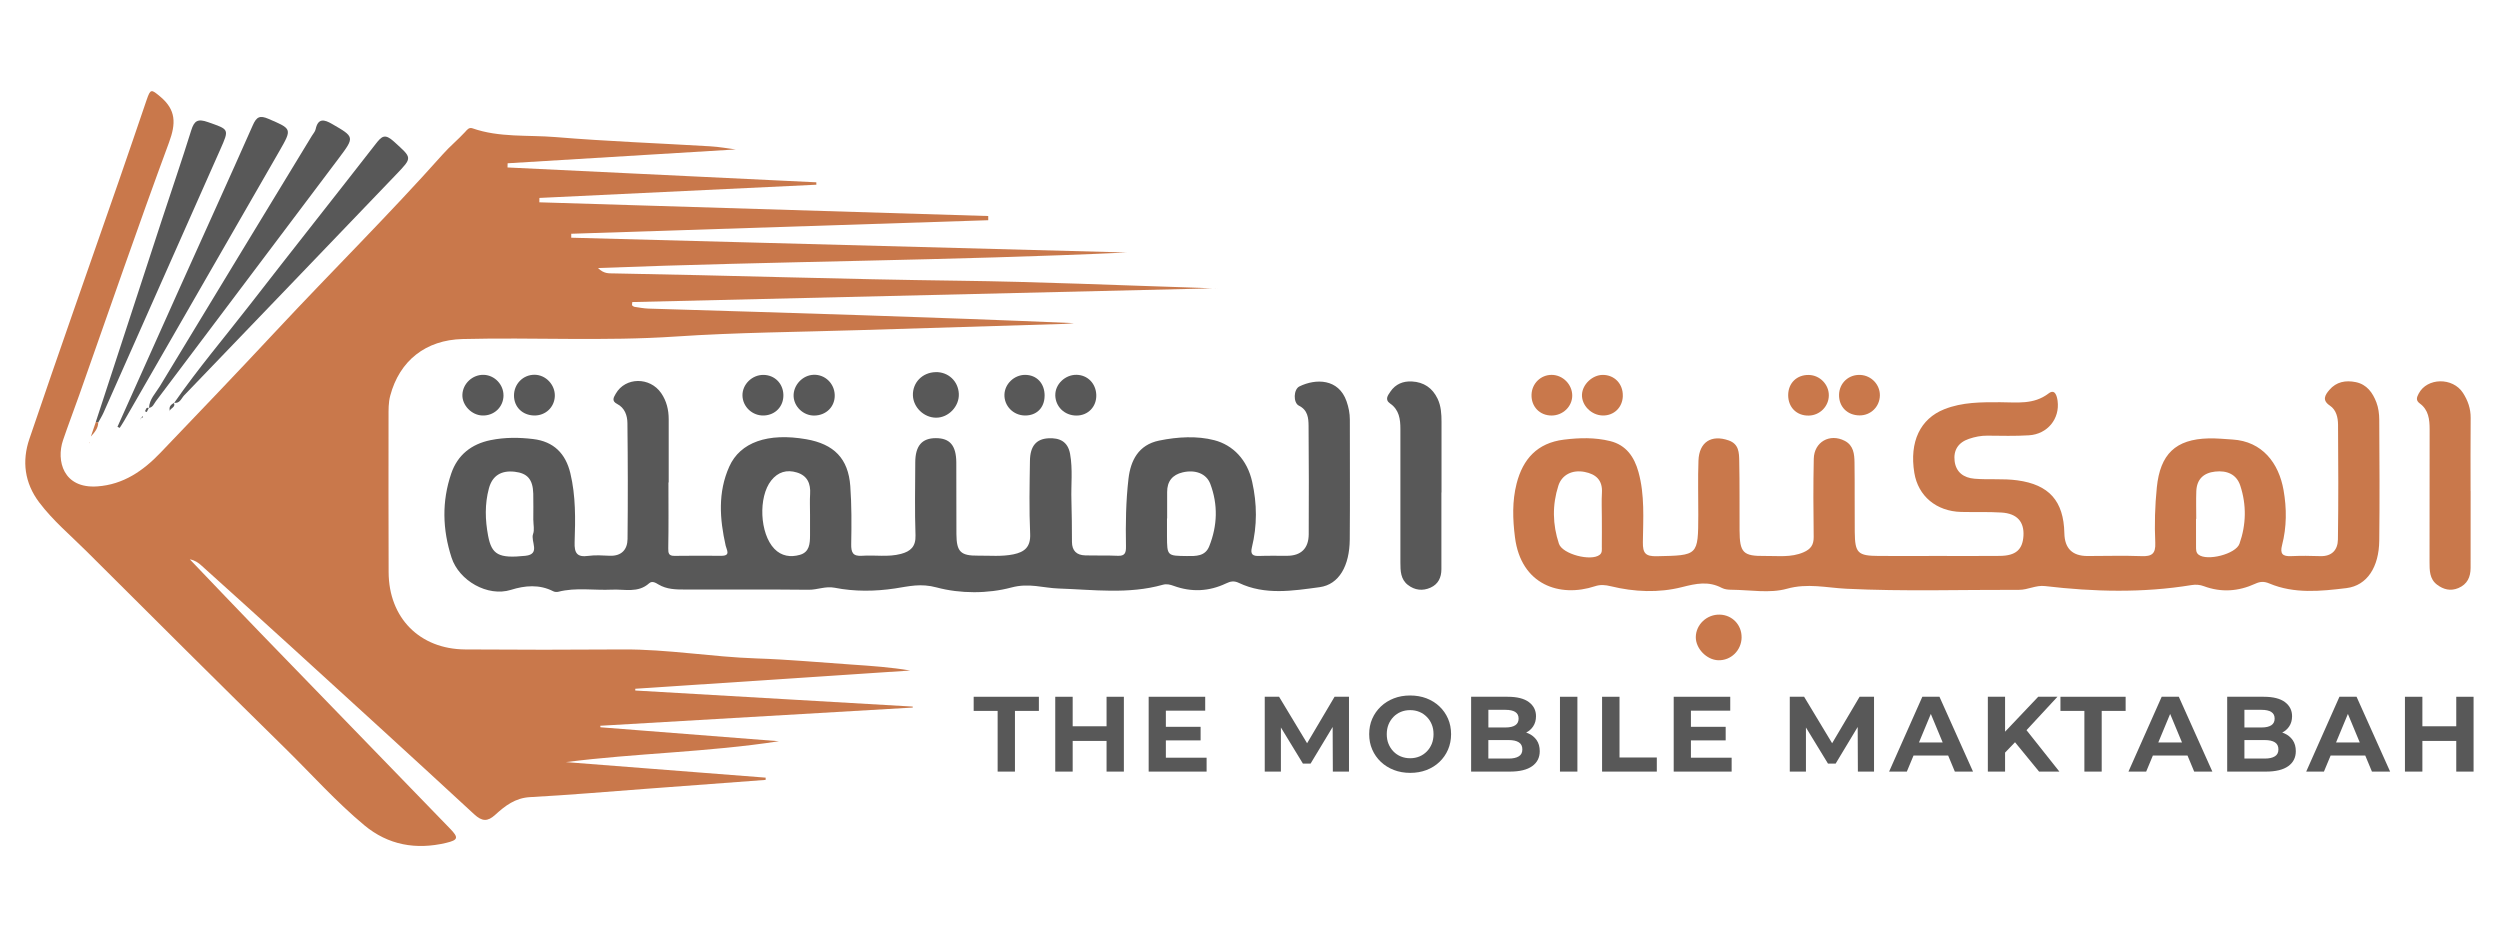 <svg viewBox="0 0 841.89 314.08" xmlns="http://www.w3.org/2000/svg" data-sanitized-data-name="Layer 1" data-name="Layer 1" id="Layer_1">
  <defs>
    <style>
      .cls-1 {
        fill: #c9784b;
      }

      .cls-1, .cls-2 {
        stroke-width: 0px;
      }

      .cls-2 {
        fill: #585858;
      }
    </style>
  </defs>
  <path d="M181.65,68.13c50.38,1.54,100.76,3.08,151.14,4.62,0,.47,0,.94.01,1.41-46.81,1.52-93.62,3.04-140.43,4.56,0,.44,0,.88,0,1.33,62.35,1.66,124.71,3.32,187.06,4.98-59.05,2.74-118.18,2.92-178.04,5.23,1.97,1.98,3.65,1.78,5.25,1.81,38.64.67,77.27,1.98,115.92,2.46,27.17.34,54.33,1.55,81.5,2.4,2.07.06,4.13.28,6.19.13-65.8,1.55-131.6,3.11-197.33,4.66-.07.63-.1.77-.09.91.01.12.06.27.15.33.23.16.47.35.73.38,1.54.22,3.08.53,4.62.58,47.77,1.44,95.54,2.85,143.35,4.9-1.17.09-2.33.23-3.5.26-22.92.7-45.84,1.37-68.76,2.09-20.65.65-41.34.77-61.94,2.16-23.92,1.61-47.81.24-71.71.84-12.39.31-21.22,7.27-24.36,19.08-.63,2.38-.57,4.77-.57,7.17-.02,17.42-.03,34.83.03,52.25.05,15.37,10.41,25.92,25.77,26.03,17.7.13,35.4.13,53.09,0,15.12-.1,30.03,2.54,45.11,3.03,10.74.35,21.46,1.36,32.19,2.08,6.49.44,12.98.89,19.5,1.99-30.87,2.05-61.73,4.09-92.6,6.14,0,.2,0,.39,0,.59,31.14,1.8,62.29,3.61,93.43,5.41,0,.11,0,.22,0,.33-35.07,2.04-70.14,4.09-105.21,6.13.02.17.03.34.05.51,20.04,1.57,40.07,3.13,60.11,4.7-23.98,3.7-48.27,4.02-71.73,7.03,22.05,1.71,44.66,3.47,67.26,5.23,0,.25-.01.51-.02.76-13.46,1-26.91,2.01-40.37,3.01-12.98.96-25.95,2.1-38.94,2.79-5.01.27-8.42,2.93-11.76,5.97-2.56,2.33-4.41,2.27-7.09-.21-20.44-18.9-41.02-37.63-61.59-56.39-10.02-9.14-20.1-18.21-30.16-27.29-1.09-.99-2.29-1.86-3.99-2.15,7.87,8.22,15.71,16.47,23.62,24.64,21.33,22.04,42.69,44.04,64.03,66.06,2.91,3.01,2.78,3.81-1.37,4.79-10.09,2.38-19.46.77-27.55-5.97-9.46-7.88-17.67-17.09-26.43-25.7-22.48-22.08-44.8-44.32-67.12-66.57-5.4-5.38-11.27-10.28-15.91-16.44-4.97-6.6-5.82-13.93-3.32-21.3,9.85-29.05,20.08-57.97,30.15-86.94,3.16-9.08,6.24-18.19,9.35-27.28,1.31-3.83,1.58-3.62,4.56-1.14,5.4,4.5,5.35,9.05,2.98,15.47-10.44,28.23-20.22,56.71-30.25,85.1-1.79,5.06-3.71,10.08-5.44,15.16-2.33,6.84.03,16.37,11.56,15.55,8.76-.62,15.41-5.24,21.21-11.29,13.09-13.66,26.17-27.33,39.07-41.16,18.58-19.91,37.95-39.07,56.07-59.41,2.31-2.6,5.08-4.88,7.47-7.47.65-.71,1.3-1.67,2.48-1.26,9.1,3.19,18.67,2.19,28.01,2.96,17.34,1.44,34.74,2.07,52.12,3.11,3.05.18,6.08.74,8.55,1.05-25.19,1.53-51,3.09-76.82,4.66-.01.47-.03.94-.04,1.41,34.66,1.67,69.32,3.33,103.99,5,0,.27.01.54.02.81-31.09,1.48-62.18,2.97-93.27,4.45,0,.48-.01.96-.02,1.45Z" class="cls-1"></path>
  <path d="M225.1,162.49c0,7.36.08,14.72-.06,22.08-.03,1.76.15,2.65,2.13,2.62,5.24-.07,10.48-.06,15.71-.02,3.27.02,1.83-1.93,1.49-3.42-2.02-8.99-2.67-17.95,1.22-26.63,3.68-8.21,13.01-11.45,25.9-9.21,9.35,1.63,14.17,6.49,14.85,15.77.47,6.48.43,13.01.31,19.52-.05,2.83.51,4.18,3.65,3.96,4.36-.31,8.78.52,13.1-.63,3.18-.84,5.03-2.42,4.9-6.24-.28-8.2-.12-16.42-.08-24.63.03-5.55,2.27-8.12,6.94-8.11,4.71,0,6.83,2.46,6.88,8.16.06,8.07-.03,16.14.04,24.21.05,5.91,1.43,7.26,7.33,7.2,3.95-.04,7.93.37,11.86-.44,3.72-.77,5.84-2.44,5.64-6.89-.37-8.19-.19-16.42-.07-24.63.07-4.92,2.12-7.34,6.22-7.56,3.76-.2,6.54,1.06,7.3,5.26.94,5.21.28,10.43.45,15.64.15,4.67.15,9.34.18,14.01.02,2.97,1.57,4.44,4.43,4.52,3.68.1,7.36-.03,11.03.14,2.42.11,2.76-1.08,2.73-3.11-.14-7.64-.04-15.27.85-22.89.71-6.02,3.3-11.36,10.32-12.8,6.3-1.29,12.83-1.62,18.57-.13,6.3,1.64,11.1,6.58,12.75,13.98,1.68,7.51,1.71,14.78-.09,22.13-.6,2.44.39,2.96,2.57,2.87,3.11-.12,6.23-.03,9.34-.05,4.63-.03,7.2-2.47,7.23-7.24.07-12.18.05-24.35-.05-36.53-.02-2.65-.27-5.32-3.26-6.79-1.96-.97-1.83-5.5.18-6.48,5.53-2.7,13.18-2.65,15.86,4.99.71,2.03,1.12,4.07,1.12,6.22,0,13.45.08,26.9-.03,40.35-.07,8.76-3.54,15.15-10.16,16.05-9.02,1.22-18.37,2.76-27.18-1.44-1.65-.79-2.84-.53-4.29.16-5.75,2.74-11.66,3.02-17.65.84-1.24-.45-2.37-.74-3.69-.37-11.55,3.26-23.37,1.64-35.01,1.26-5.31-.17-9.95-1.95-15.95-.35-7.92,2.12-17.26,2.12-25.18-.01-5.42-1.46-9.26-.39-14.07.34-6.63,1-13.57,1.09-20.28-.24-3.09-.61-5.82.72-8.8.68-13.87-.15-27.75-.06-41.63-.08-3.06,0-6.13-.04-8.9-1.7-.95-.57-2.13-1.32-3.15-.4-3.76,3.37-8.26,1.93-12.53,2.14-6.02.29-12.1-.82-18.08.72-.51.13-1.2.07-1.67-.17-4.68-2.41-9.6-1.94-14.25-.48-7.88,2.46-17.49-3.12-20-10.84-3.07-9.47-3.32-18.94-.11-28.34,2.13-6.23,6.76-9.92,13.26-11.24,4.78-.97,9.57-.94,14.36-.36,6.88.83,10.9,4.87,12.49,11.5,1.84,7.66,1.71,15.46,1.44,23.23-.13,3.68.82,5.15,4.65,4.61,2.36-.33,4.81-.13,7.21-.04,3.94.14,5.92-2.08,5.96-5.63.14-13.02.11-26.05-.04-39.07-.03-2.54-.89-5.1-3.46-6.42-1.96-1.01-1.18-2.21-.45-3.48,3.21-5.6,11.48-5.7,15.29-.15,1.81,2.64,2.53,5.63,2.52,8.83-.03,7.08,0,14.16,0,21.24-.04,0-.09,0-.13,0ZM393.04,174.59h-.05c0,1.97,0,3.95,0,5.92.04,6.71.04,6.67,6.72,6.74,3.05.03,6.15.12,7.51-3.3,2.76-6.93,2.99-14.03.35-21.01-1.33-3.5-5.1-4.85-9.29-3.87-3.48.81-5.26,3.04-5.24,6.65.01,2.96,0,5.92,0,8.88ZM179.61,175.18h-.02c0-2.97.06-5.94-.01-8.9-.12-4.83-1.94-6.93-6.28-7.42-4.51-.51-7.5,1.31-8.65,5.58-1.43,5.28-1.28,10.66-.28,15.97,1.21,6.38,3.54,7.71,12.57,6.76,5.23-.55,1.66-4.9,2.58-7.36.51-1.36.09-3.07.09-4.63ZM272.78,173.13c0-2.26-.11-4.52.03-6.77.22-3.5-.91-6.15-4.42-7.24-3.43-1.06-6.39-.2-8.68,2.69-4.41,5.56-3.88,17.88,1.05,23,2.4,2.49,5.46,2.93,8.6,2.04,3.23-.92,3.41-3.75,3.42-6.52,0-2.4,0-4.8,0-7.2Z" class="cls-2"></path>
  <path d="M652.65,187.22c6.94,0,13.88.05,20.82-.02,5.34-.05,7.66-2.1,7.94-6.75.28-4.75-2.14-7.52-7.38-7.85-4.52-.28-9.06-.09-13.59-.2-8.38-.21-14.5-5.35-15.78-13.17-1.71-10.46,1.99-18.2,10.09-21.42,6.09-2.42,12.42-2.37,18.81-2.36,5.57,0,11.26.92,16.32-2.96,2.12-1.63,2.8.79,3.03,2.51.79,6.02-3.39,11.2-9.64,11.59-4.66.29-9.34.16-14.01.12-2.16-.02-4.19.39-6.22,1.08-3.64,1.24-5.25,3.85-4.81,7.48.46,3.75,3.05,5.64,6.69,5.94,4.79.4,9.61-.11,14.42.54,10.69,1.45,15.62,6.91,15.85,17.84q.15,7.64,7.77,7.65c6.09,0,12.18-.19,18.26.04,3.44.13,4.74-.82,4.58-4.47-.28-6.21-.11-12.44.52-18.66,1.14-11.22,6.3-16.25,17.45-16.52,2.68-.06,5.36.21,8.04.38,10.04.61,15.59,7.94,17.19,17.03,1.09,6.19,1.08,12.42-.5,18.53-.77,2.97.21,3.83,3.04,3.71,3.25-.14,6.52-.13,9.77,0,3.97.14,5.95-2.09,6-5.62.18-12.88.14-25.77.04-38.65-.02-2.39-.58-4.97-2.75-6.42-2.71-1.82-1.64-3.55-.19-5.26,2.35-2.78,5.51-3.34,8.9-2.65,3.73.76,5.71,3.57,6.95,6.81.69,1.8.96,3.87.97,5.82.08,13.59.16,27.19,0,40.78-.1,8.77-4.03,15.11-11.07,15.96-8.62,1.04-17.53,1.99-25.94-1.56-1.79-.76-3.11-.67-4.74.08-5.64,2.59-11.43,3.02-17.32.83-1.34-.5-2.69-.61-4.16-.37-16.43,2.69-32.89,2.27-49.35.33-3.07-.36-5.73,1.28-8.72,1.27-19.4-.06-38.83.58-58.18-.37-6.74-.33-13-1.95-20.02.01-5.78,1.61-12.37.38-18.6.33-1.11,0-2.35-.12-3.3-.62-4.5-2.36-8.6-1.49-13.44-.26-7.76,1.97-15.99,1.64-23.93-.3-1.85-.45-3.49-.62-5.35,0-11.81,3.89-24.88-.41-26.93-16.46-.78-6.09-.97-12.18.55-18.13,2.11-8.23,6.94-13.67,15.92-14.78,5.26-.65,10.46-.78,15.59.49,5.37,1.33,8.11,5.3,9.52,10.39,2.16,7.77,1.59,15.75,1.49,23.65-.05,3.71.87,4.82,4.71,4.73,13.9-.29,13.91-.14,13.95-13.96.02-6.09-.17-12.18.06-18.26.24-6.26,4.35-8.8,10.14-6.79,3.52,1.22,3.53,4.17,3.59,6.93.16,7.78.07,15.57.11,23.36.04,7.54,1.17,8.73,8.56,8.63,4.35-.06,8.75.6,12.99-1.24,2.41-1.05,3.44-2.47,3.41-5.15-.12-8.78-.16-17.56.03-26.33.12-5.7,5.4-8.64,10.42-6.05,2.99,1.55,3.26,4.47,3.3,7.31.11,7.79,0,15.57.08,23.36.07,7.15,1.01,8.06,8.12,8.1,6.66.04,13.31,0,19.97,0v.02ZM739.59,174.74s-.05,0-.07,0c0,3.11-.02,6.22.01,9.32.01.97-.06,2.01.84,2.72,2.87,2.26,12.56-.18,13.79-3.68,2.27-6.44,2.4-13.07.27-19.55-1.27-3.87-4.54-5.18-8.47-4.74-3.92.43-6.19,2.6-6.34,6.61-.12,3.1-.02,6.21-.02,9.32ZM539.43,174.36c0-2.82-.14-5.65.03-8.46.25-4.24-2.06-6.23-5.81-6.97-4.16-.82-7.68.95-8.86,4.62-2.09,6.5-1.96,13.08.18,19.54,1.17,3.54,10.82,6.03,13.73,3.75.93-.73.71-1.79.72-2.74.04-3.24.02-6.49.01-9.74Z" class="cls-1"></path>
  <path d="M485.4,165.84c0,8.62.01,17.24,0,25.86,0,2.76-1.06,5.02-3.66,6.19-2.65,1.19-5.3.88-7.6-.89-2.5-1.92-2.55-4.78-2.55-7.61,0-14.98,0-29.96,0-44.94,0-3.33-.42-6.45-3.44-8.55-1.94-1.35-.75-2.79.07-4.01,1.7-2.54,4.26-3.59,7.26-3.43,3.99.21,6.88,2.18,8.61,5.76,1.2,2.48,1.35,5.17,1.35,7.87,0,7.91,0,15.83,0,23.74h-.03Z" class="cls-2"></path>
  <path d="M832,165.34c0,8.64.02,17.27-.01,25.91-.01,3.05-1.08,5.49-4.11,6.78-2.66,1.13-5.05.47-7.18-1.13-2.57-1.93-2.54-4.87-2.54-7.72,0-14.86-.01-29.73.03-44.59,0-3.37-.35-6.56-3.32-8.73-1.41-1.03-1.02-2.06-.37-3.3,2.8-5.41,11.49-5.58,14.93-.23,1.63,2.54,2.61,5.27,2.58,8.38-.08,8.21-.03,16.42-.03,24.63h.02Z" class="cls-1"></path>
  <path d="M58.65,135.68c7.98-11.48,17.03-22.14,25.59-33.17,14.03-18.09,28.27-36.03,42.33-54.1,2-2.57,3.06-3.5,6.12-.71,6.07,5.55,6.34,5.21.7,11.09-23.78,24.79-47.54,49.6-71.37,74.35-.95.99-1.46,2.86-3.45,2.49l.09.06Z" class="cls-2"></path>
  <path d="M50.17,137.41c.12-2.97,2.24-5,3.64-7.31,17.03-28.16,34.14-56.26,51.23-84.38.44-.72,1.08-1.41,1.25-2.2.83-3.86,2.94-3.27,5.51-1.79,7.6,4.38,7.66,4.4,2.37,11.45-20.54,27.33-41.1,54.64-61.69,81.94-.64.84-1,2.1-2.35,2.24l.04.05Z" class="cls-2"></path>
  <path d="M39.56,143.72c6.91-15.42,13.8-30.84,20.73-46.25,8.29-18.44,16.68-36.84,24.86-55.33,1.25-2.83,2.38-3.36,5.28-2.11,7.87,3.4,8,3.28,3.66,10.84-17.4,30.28-34.83,60.54-52.26,90.81-.48.83-1.01,1.62-1.52,2.42-.25-.12-.5-.25-.74-.37Z" class="cls-2"></path>
  <path d="M32.27,142.07c7.41-22.66,14.81-45.33,22.23-67.99,3.29-10.05,6.75-20.06,9.89-30.16,1.03-3.31,2.21-4.01,5.67-2.79,7.1,2.51,7.21,2.24,4.13,9.19-13.1,29.56-26.21,59.11-39.33,88.66-.51,1.15-1.19,2.22-1.79,3.32-.27-.08-.54-.16-.81-.23Z" class="cls-2"></path>
  <path d="M315.1,125.31c4.24-.09,7.6,3.05,7.79,7.3.19,4.22-3.45,8.05-7.64,8.05-4.07,0-7.67-3.44-7.82-7.46-.16-4.35,3.18-7.79,7.66-7.88Z" class="cls-2"></path>
  <path d="M586.5,214.66c-.07,4.39-3.62,7.84-7.92,7.68-3.89-.15-7.55-3.95-7.51-7.8.05-4.23,3.72-7.67,8.06-7.56,4.21.1,7.43,3.46,7.36,7.69Z" class="cls-1"></path>
  <path d="M274.02,126.2c3.83-.1,6.97,2.92,7.08,6.82.11,3.9-2.86,6.88-6.9,6.92-3.63.04-6.82-2.96-6.95-6.53-.13-3.72,3.04-7.1,6.77-7.2Z" class="cls-2"></path>
  <path d="M180.02,126.2c3.77.02,6.95,3.38,6.82,7.2-.13,3.77-3.16,6.6-6.97,6.52-3.94-.09-6.75-2.85-6.78-6.67-.03-3.94,3.05-7.07,6.93-7.05Z" class="cls-2"></path>
  <path d="M263.81,132.99c.08,3.84-2.67,6.76-6.51,6.93-3.88.17-7.19-2.89-7.27-6.72-.07-3.74,3.23-6.99,7.06-6.95,3.79.03,6.64,2.89,6.72,6.74Z" class="cls-2"></path>
  <path d="M169.56,133.21c-.06,3.93-3.24,6.89-7.21,6.71-3.58-.16-6.73-3.45-6.64-6.94.1-3.8,3.46-6.91,7.27-6.75,3.65.16,6.62,3.32,6.57,6.98Z" class="cls-2"></path>
  <path d="M351.77,133.36c-.05,3.99-2.71,6.61-6.64,6.56-3.91-.05-7.01-3.24-6.88-7.06.12-3.58,3.27-6.6,6.92-6.62,3.96-.02,6.67,2.89,6.61,7.11Z" class="cls-2"></path>
  <path d="M615.87,133.11c0,3.7-2.99,6.75-6.72,6.84-4.08.1-6.96-2.74-6.97-6.86,0-4.08,2.91-6.92,6.99-6.82,3.67.09,6.7,3.18,6.7,6.84Z" class="cls-1"></path>
  <path d="M355.38,133.05c-.05-3.67,3.33-6.89,7.14-6.83,3.73.06,6.52,2.89,6.66,6.75.14,3.96-2.77,7-6.71,6.97-3.99-.02-7.05-2.99-7.1-6.89Z" class="cls-2"></path>
  <path d="M633.06,133.24c-.1,3.76-3.09,6.67-6.83,6.65-4.12-.02-6.99-2.91-6.92-6.95.07-3.94,3.24-6.89,7.2-6.68,3.71.19,6.65,3.32,6.55,6.98Z" class="cls-1"></path>
  <path d="M529.46,133.32c-.06,3.62-3.15,6.58-6.91,6.61-4,.03-6.93-2.99-6.8-7.02.12-3.76,3.1-6.69,6.8-6.67,3.78.02,6.98,3.29,6.91,7.08Z" class="cls-1"></path>
  <path d="M546.5,133.32c-.09,3.87-2.97,6.68-6.77,6.6-3.83-.07-7.14-3.42-6.99-7.04.15-3.44,3.5-6.62,7-6.63,3.94-.02,6.85,3.03,6.75,7.07Z" class="cls-1"></path>
  <path d="M32.27,142.07c.27.07.54.15.81.23-.02,1.92-1.22,3.3-2.48,4.7.56-1.64,1.12-3.29,1.68-4.93Z" class="cls-1"></path>
  <path d="M50.13,137.36c-.23.47-.45.95-.71,1.4-.01.02-.39-.17-.6-.27.35-.49.3-1.48,1.36-1.08,0,0-.04-.05-.04-.05Z" class="cls-2"></path>
  <path d="M58.56,135.62c.71,1.54-1.16,1.76-1.43,2.8h.08c-.42-1.39.28-2.18,1.44-2.74,0,0-.09-.06-.09-.06Z" class="cls-2"></path>
  <polygon points="30.1 148.98 30.23 148.99 30.15 149.31 30.1 148.98" class="cls-1"></polygon>
  <path d="M47.48,140.67c-.04.24-.09.47-.13.71.07-.21.14-.41.21-.62l-.08-.09Z" class="cls-2"></path>
  <path d="M47.56,140.76c.13-.22.25-.44.38-.65.08.15.15.29.23.44-.23.04-.46.08-.69.13,0,0,.08.09.08.09Z" class="cls-2"></path>
  <path d="M57.13,138.41l-.18-.06s.25.05.25.05-.08,0-.08,0Z" class="cls-2"></path>
  <g>
    <polygon points="327.89 239.4 335.96 239.4 335.96 259.84 341.79 259.84 341.79 239.4 349.85 239.4 349.85 234.64 327.89 234.64 327.89 239.4" class="cls-2"></polygon>
    <polygon points="372.64 244.58 361.23 244.58 361.23 234.64 355.36 234.64 355.36 259.84 361.23 259.84 361.23 249.51 372.64 249.51 372.64 259.84 378.47 259.84 378.47 234.64 372.64 234.64 372.64 244.58" class="cls-2"></polygon>
    <polygon points="392.61 249.33 404.31 249.33 404.31 244.76 392.61 244.76 392.61 239.32 405.86 239.32 405.86 234.64 386.82 234.64 386.82 259.84 406.33 259.84 406.33 255.16 392.61 255.16 392.61 249.33" class="cls-2"></polygon>
    <polygon points="440.17 250.29 430.74 234.64 425.91 234.64 425.91 259.84 431.35 259.84 431.35 244.98 438.76 257.14 441.35 257.14 448.78 244.81 448.84 259.84 454.28 259.84 454.28 234.64 449.42 234.64 440.17 250.29" class="cls-2"></polygon>
    <path d="M484.73,237.88c-1.25-1.18-2.71-2.08-4.37-2.72-1.67-.63-3.5-.95-5.49-.95s-3.82.32-5.49.97c-1.67.65-3.13,1.56-4.37,2.74-1.25,1.18-2.21,2.55-2.9,4.12s-1.03,3.31-1.03,5.2.34,3.6,1.03,5.18,1.65,2.96,2.9,4.14c1.25,1.18,2.71,2.09,4.39,2.74,1.68.65,3.51.97,5.51.97s3.79-.32,5.45-.95,3.13-1.54,4.37-2.72,2.21-2.56,2.9-4.16c.68-1.59,1.03-3.33,1.03-5.2s-.34-3.64-1.03-5.22-1.65-2.96-2.9-4.14ZM482.16,250.5c-.4.97-.95,1.82-1.67,2.56-.72.73-1.55,1.3-2.5,1.69-.95.39-1.99.59-3.11.59s-2.17-.2-3.13-.59c-.96-.4-1.79-.96-2.5-1.69-.71-.73-1.26-1.58-1.66-2.56-.4-.97-.59-2.06-.59-3.26s.2-2.29.59-3.26c.39-.97.95-1.82,1.66-2.56.71-.73,1.54-1.3,2.5-1.69.96-.4,2-.59,3.13-.59s2.16.2,3.11.59c.95.39,1.78.96,2.5,1.69.72.73,1.28,1.58,1.67,2.56.4.97.59,2.06.59,3.26s-.2,2.29-.59,3.26Z" class="cls-2"></path>
    <path d="M514.62,246.95c-.22-.09-.45-.17-.68-.25.98-.51,1.77-1.2,2.35-2.07.65-.97.97-2.12.97-3.44,0-1.97-.8-3.55-2.39-4.75-1.6-1.2-3.98-1.8-7.15-1.8h-12.31v25.2h13.03c3.31,0,5.82-.61,7.52-1.82,1.7-1.21,2.56-2.9,2.56-5.06,0-1.46-.35-2.7-1.04-3.71-.7-1.01-1.65-1.78-2.86-2.3ZM507.01,239.04c1.42,0,2.5.24,3.26.72.76.48,1.13,1.22,1.13,2.23s-.38,1.76-1.13,2.25c-.76.49-1.84.74-3.26.74h-5.79v-5.94h5.79ZM511.47,254.69c-.79.51-1.93.76-3.42.76h-6.84v-6.23h6.84c1.49,0,2.63.25,3.42.76.79.5,1.19,1.29,1.19,2.38s-.4,1.84-1.19,2.34Z" class="cls-2"></path>
    <rect height="25.2" width="5.87" y="234.64" x="525.33" class="cls-2"></rect>
    <polygon points="545.38 234.64 539.51 234.64 539.51 259.84 557.94 259.84 557.94 255.09 545.38 255.09 545.38 234.64" class="cls-2"></polygon>
    <polygon points="569.43 249.33 581.13 249.33 581.13 244.76 569.43 244.76 569.43 239.32 582.67 239.32 582.67 234.64 563.63 234.64 563.63 259.84 583.14 259.84 583.14 255.16 569.43 255.16 569.43 249.33" class="cls-2"></polygon>
    <polygon points="616.98 250.29 607.55 234.64 602.72 234.64 602.72 259.84 608.16 259.84 608.16 244.98 615.58 257.14 618.17 257.14 625.59 244.81 625.65 259.84 631.09 259.84 631.09 234.64 626.23 234.64 616.98 250.29" class="cls-2"></polygon>
    <path d="M647.36,234.64l-11.19,25.2h5.97l2.25-5.4h11.67l2.25,5.4h6.12l-11.3-25.2h-5.76ZM646.23,250.02l3.99-9.6,3.99,9.6h-7.99Z" class="cls-2"></path>
    <polygon points="692.86 234.64 686.38 234.64 675.22 246.4 675.22 234.64 669.42 234.64 669.42 259.84 675.22 259.84 675.22 253.44 678.57 249.95 686.67 259.84 693.51 259.84 682.44 245.89 692.86 234.64" class="cls-2"></polygon>
    <polygon points="693.87 239.4 701.93 239.4 701.93 259.84 707.76 259.84 707.76 239.4 715.82 239.4 715.82 234.64 693.87 234.64 693.87 239.4" class="cls-2"></polygon>
    <path d="M727.96,234.64l-11.19,25.2h5.97l2.25-5.4h11.67l2.25,5.4h6.12l-11.3-25.2h-5.76ZM726.82,250.02l3.99-9.6,3.99,9.6h-7.99Z" class="cls-2"></path>
    <path d="M769.23,246.95c-.22-.09-.45-.17-.68-.25.98-.51,1.77-1.2,2.35-2.07.65-.97.97-2.12.97-3.44,0-1.97-.8-3.55-2.39-4.75-1.6-1.2-3.98-1.8-7.15-1.8h-12.31v25.2h13.03c3.31,0,5.82-.61,7.52-1.82,1.7-1.21,2.56-2.9,2.56-5.06,0-1.46-.35-2.7-1.04-3.71-.7-1.01-1.65-1.78-2.86-2.3ZM761.61,239.04c1.42,0,2.5.24,3.26.72.76.48,1.13,1.22,1.13,2.23s-.38,1.76-1.13,2.25c-.76.49-1.84.74-3.26.74h-5.79v-5.94h5.79ZM766.08,254.69c-.79.51-1.93.76-3.42.76h-6.84v-6.23h6.84c1.49,0,2.63.25,3.42.76.79.5,1.19,1.29,1.19,2.38s-.4,1.84-1.19,2.34Z" class="cls-2"></path>
    <path d="M787.82,234.64l-11.19,25.2h5.97l2.25-5.4h11.67l2.25,5.4h6.12l-11.3-25.2h-5.76ZM786.68,250.02l3.99-9.6,3.99,9.6h-7.99Z" class="cls-2"></path>
    <polygon points="827.16 234.64 827.16 244.58 815.75 244.58 815.75 234.64 809.88 234.64 809.88 259.84 815.75 259.84 815.75 249.51 827.16 249.51 827.16 259.84 832.99 259.84 832.99 234.64 827.16 234.64" class="cls-2"></polygon>
  </g>
</svg>